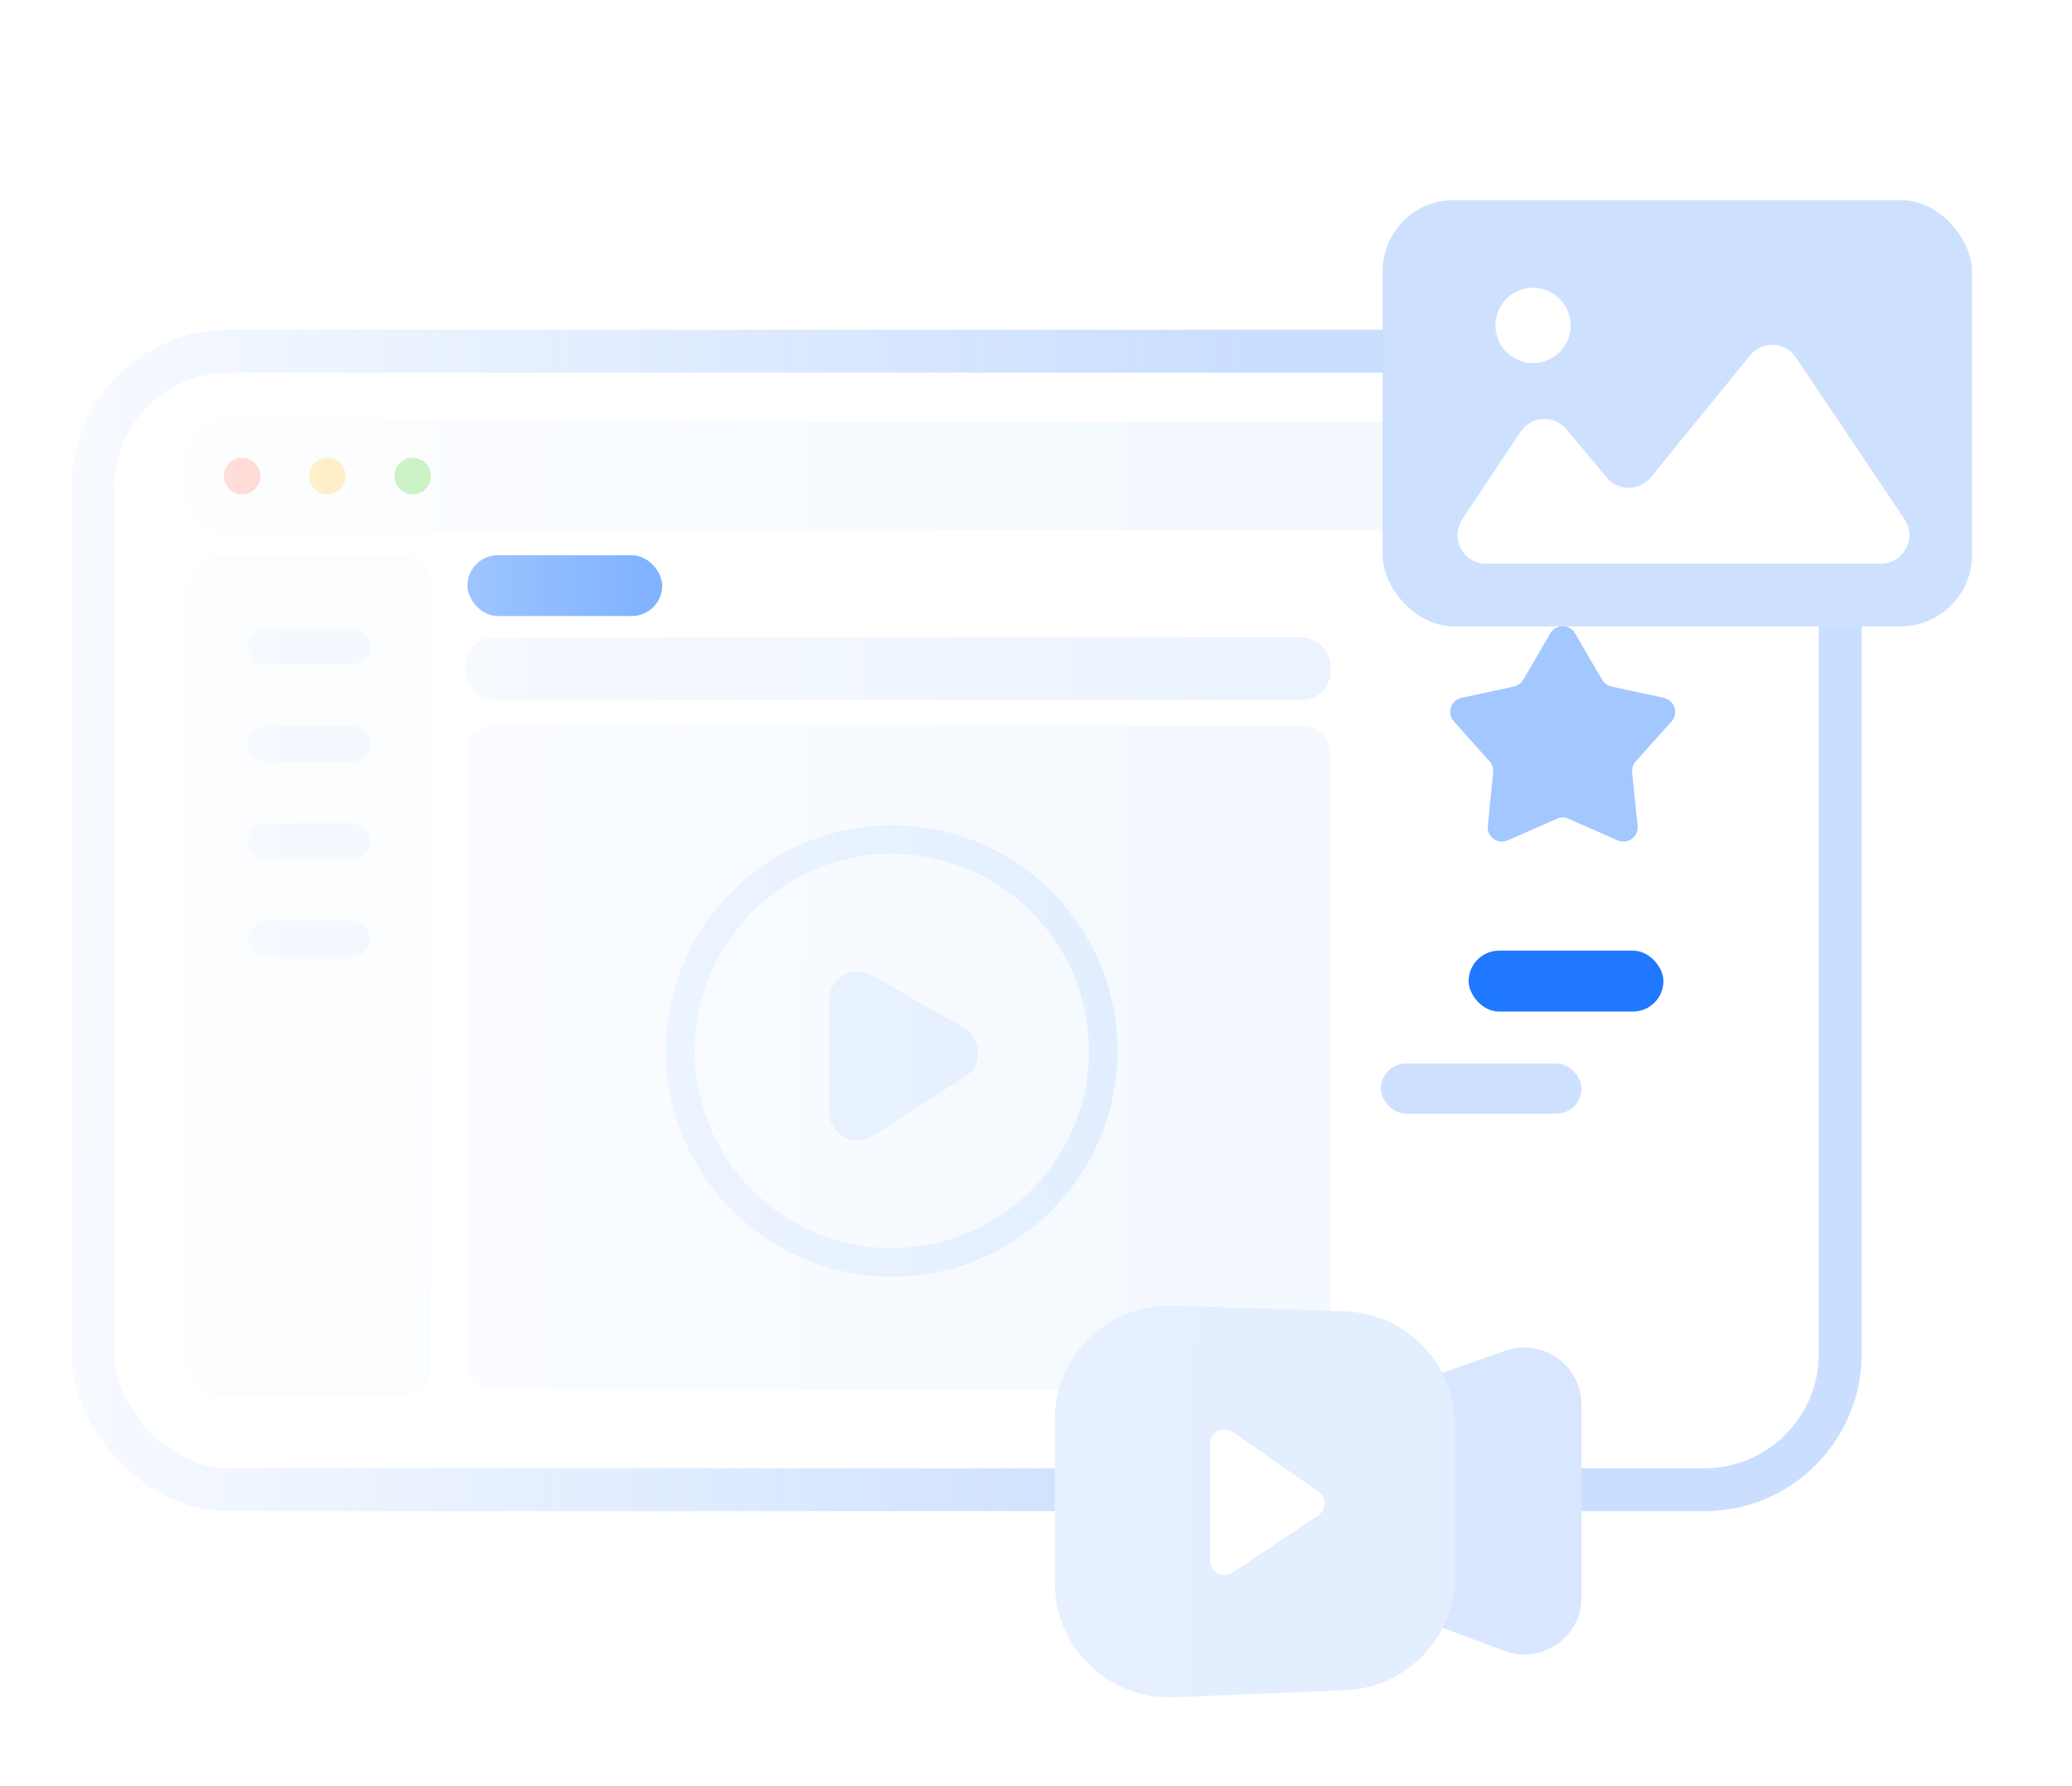 <svg width="145" height="125" viewBox="0 0 145 125" fill="none" xmlns="http://www.w3.org/2000/svg">
<mask id="mask0_12236_5989" style="mask-type:alpha" maskUnits="userSpaceOnUse" x="0" y="0" width="145" height="125">
<rect width="145" height="125" fill="url(#paint0_linear_12236_5989)"/>
</mask>
<g mask="url(#mask0_12236_5989)">
<rect x="8" y="26.075" width="119.279" height="76.679" rx="8" fill="white"/>
<rect x="6.5" y="24.575" width="122.279" height="79.679" rx="9.5" stroke="#4E8FFF" stroke-opacity="0.3" stroke-width="3"/>
<rect x="13.112" y="38.855" width="17.04" height="58.787" rx="2" fill="#F4F9FF"/>
<rect x="32.571" y="44.592" width="60.551" height="4.388" rx="2" fill="#EBF3FF"/>
<rect x="32.571" y="50.735" width="60.551" height="46.51" rx="2" fill="#F4F9FF"/>
<rect x="17.372" y="43.967" width="8.52" height="2.556" rx="1.278" fill="#DFECFF"/>
<rect x="17.372" y="57.599" width="8.52" height="2.556" rx="1.278" fill="#DFECFF"/>
<rect x="17.372" y="50.783" width="8.52" height="2.556" rx="1.278" fill="#DFECFF"/>
<rect x="17.372" y="64.415" width="8.52" height="2.556" rx="1.278" fill="#DFECFF"/>
<rect x="32.708" y="38.855" width="13.632" height="4.26" rx="2.13" fill="#1F78FF"/>
<rect x="102.776" y="66.531" width="13.632" height="4.26" rx="2.13" fill="#1F78FF"/>
<rect x="96.633" y="74.429" width="14.041" height="3.51" rx="1.755" fill="#CDE1FF"/>
<rect x="13.112" y="29.483" width="109.055" height="7.668" rx="2" fill="#F4F9FF"/>
<circle cx="16.946" cy="33.317" r="1.278" fill="#FF7F6F"/>
<circle cx="22.91" cy="33.317" r="1.278" fill="#FFCD5C"/>
<circle cx="28.874" cy="33.317" r="1.278" fill="#7CDE70"/>
<circle cx="62.408" cy="73.551" r="14.796" stroke="#DFECFF" stroke-width="2"/>
<path d="M58.02 77.792V69.983C58.02 68.446 59.682 67.483 61.015 68.248L67.446 71.935C68.748 72.682 68.794 74.544 67.53 75.354L61.099 79.476C59.768 80.329 58.02 79.373 58.02 77.792Z" fill="#DFECFF"/>
<path d="M108.493 44.32C108.879 43.658 109.836 43.658 110.221 44.32L112.114 47.57C112.255 47.813 112.492 47.985 112.767 48.044L116.442 48.84C117.192 49.002 117.487 49.913 116.977 50.484L114.471 53.288C114.284 53.498 114.193 53.776 114.221 54.056L114.6 57.797C114.677 58.56 113.903 59.122 113.202 58.813L109.76 57.297C109.504 57.183 109.211 57.183 108.954 57.297L105.512 58.813C104.811 59.122 104.037 58.56 104.114 57.797L104.493 54.056C104.521 53.776 104.431 53.498 104.244 53.288L101.738 50.484C101.227 49.913 101.523 49.002 102.272 48.84L105.948 48.044C106.222 47.985 106.459 47.813 106.6 47.57L108.493 44.32Z" fill="#A3C8FF"/>
<path d="M105.356 94.525L86.678 101.046C83.142 102.28 83.09 107.262 86.599 108.57L105.276 115.534C107.89 116.509 110.674 114.576 110.674 111.786V98.302C110.674 95.548 107.956 93.618 105.356 94.525Z" fill="#D8E7FF"/>
<path d="M94.09 91.769L82.079 91.374C77.56 91.225 73.816 94.848 73.816 99.37V110.781C73.816 115.327 77.6 118.959 82.142 118.774L94.153 118.285C98.441 118.11 101.827 114.583 101.827 110.291V99.765C101.827 95.449 98.404 91.911 94.09 91.769Z" fill="#E3EEFF"/>
<path d="M84.692 109.232V101.027C84.692 100.219 85.6 99.745 86.263 100.206L92.275 104.39C92.854 104.793 92.846 105.651 92.26 106.042L86.248 110.063C85.584 110.508 84.692 110.031 84.692 109.232Z" fill="white"/>
<g filter="url(#filter0_d_12236_5989)">
<rect x="95.755" y="13" width="41.245" height="29.837" rx="5" fill="#CDE1FF"/>
<circle cx="106.286" cy="21.776" r="2.633" fill="white"/>
<path d="M105.414 29.212L101.334 35.341C100.45 36.67 101.403 38.449 102.999 38.449H130.616C132.216 38.449 133.169 36.663 132.277 35.334L124.682 24.02C123.933 22.904 122.318 22.829 121.47 23.872L114.531 32.401C113.737 33.376 112.252 33.386 111.445 32.422L108.613 29.037C107.755 28.013 106.154 28.101 105.414 29.212Z" fill="white"/>
</g>
</g>
<defs>
<filter id="filter0_d_12236_5989" x="94.755" y="12" width="45.245" height="33.837" filterUnits="userSpaceOnUse" color-interpolation-filters="sRGB">
<feFlood flood-opacity="0" result="BackgroundImageFix"/>
<feColorMatrix in="SourceAlpha" type="matrix" values="0 0 0 0 0 0 0 0 0 0 0 0 0 0 0 0 0 0 127 0" result="hardAlpha"/>
<feOffset dx="1" dy="1"/>
<feGaussianBlur stdDeviation="1"/>
<feComposite in2="hardAlpha" operator="out"/>
<feColorMatrix type="matrix" values="0 0 0 0 0.122 0 0 0 0 0.471 0 0 0 0 1 0 0 0 0.16 0"/>
<feBlend mode="normal" in2="BackgroundImageFix" result="effect1_dropShadow_12236_5989"/>
<feBlend mode="normal" in="SourceGraphic" in2="effect1_dropShadow_12236_5989" result="shape"/>
</filter>
<linearGradient id="paint0_linear_12236_5989" x1="102.779" y1="69.167" x2="-9.382" y2="68.294" gradientUnits="userSpaceOnUse">
<stop offset="0.145" stop-color="#D9D9D9"/>
<stop offset="1" stop-color="#D9D9D9" stop-opacity="0"/>
</linearGradient>
</defs>
</svg>
